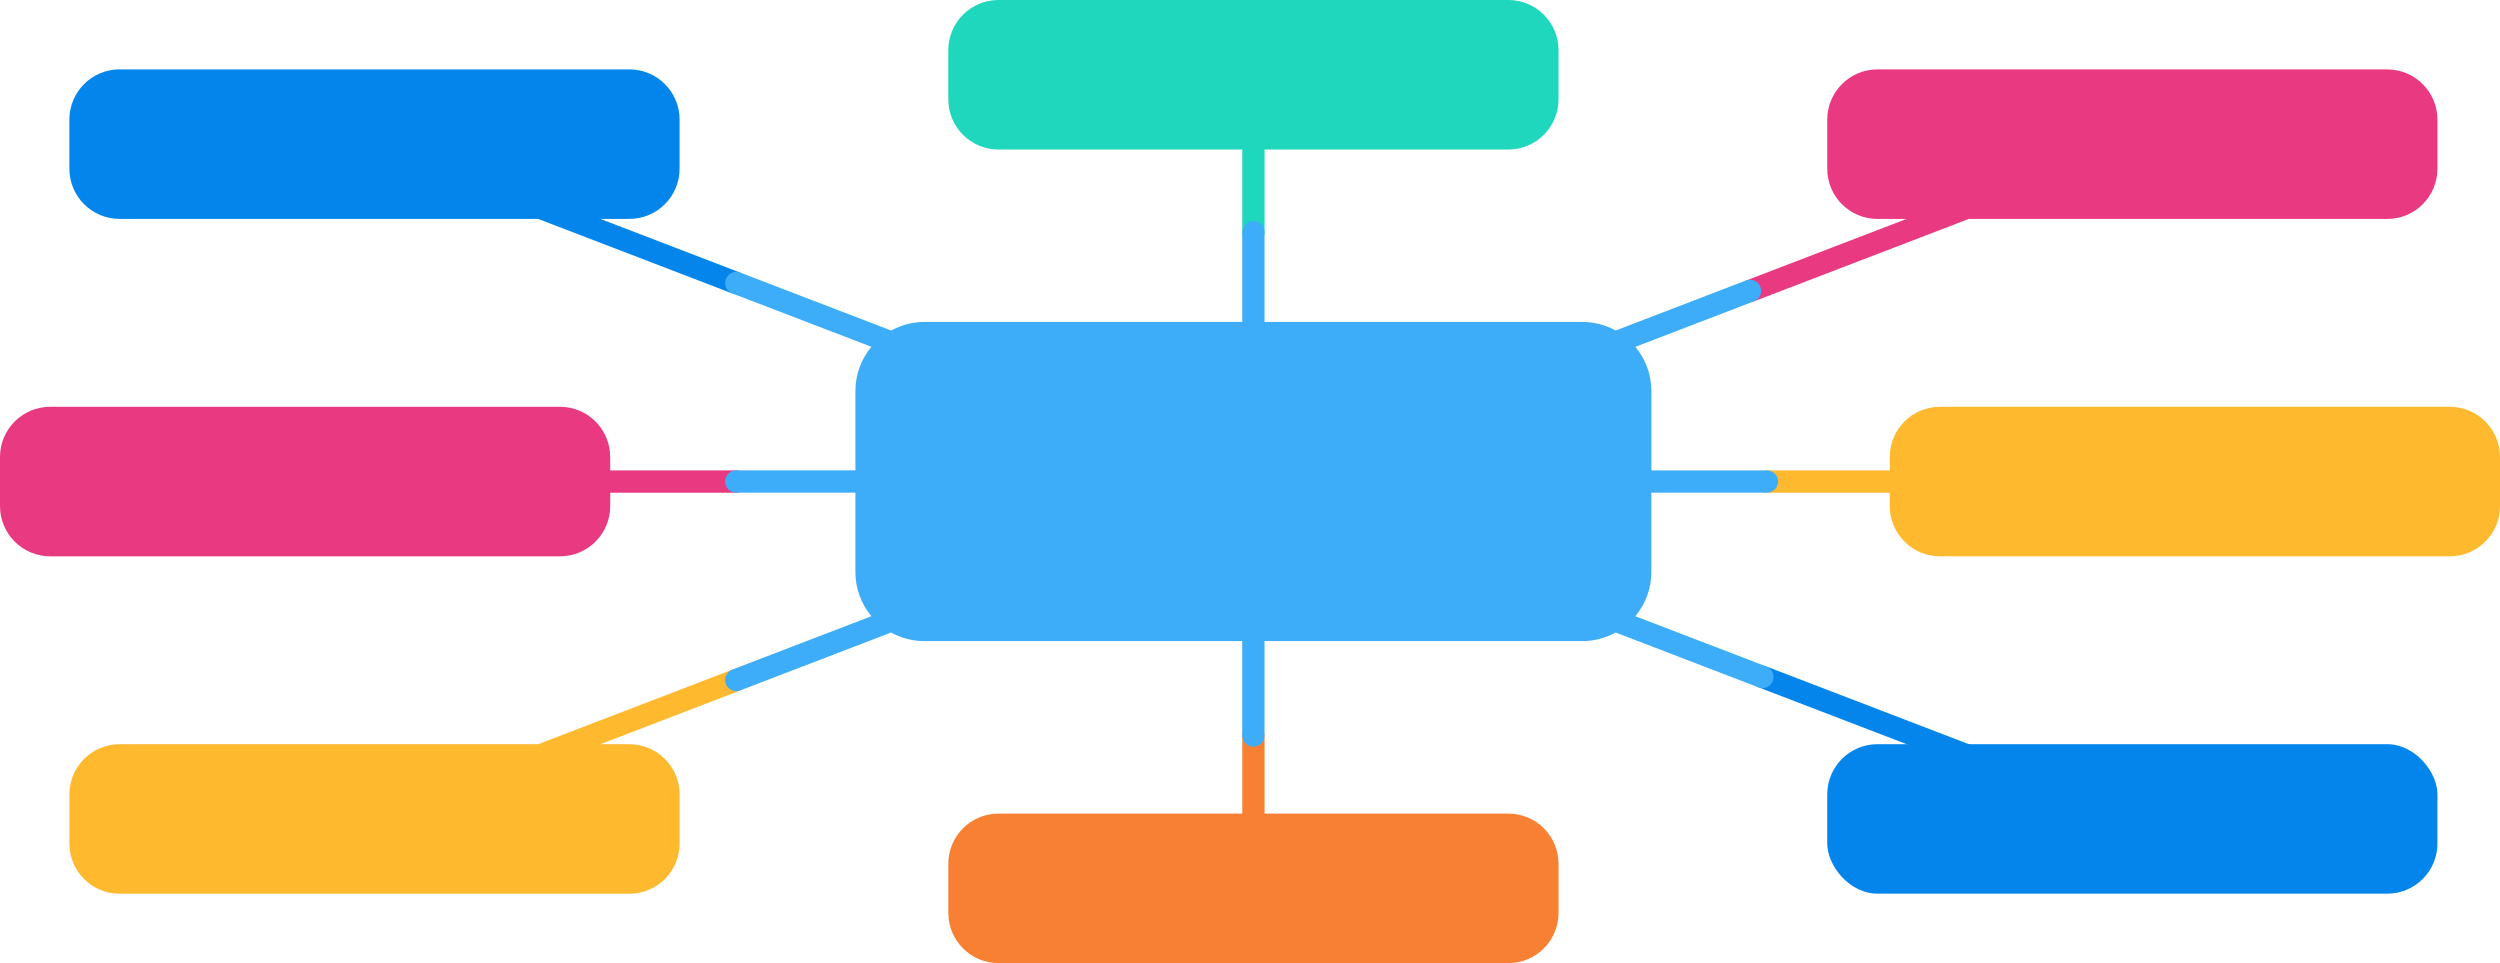 <?xml version="1.0" encoding="UTF-8"?>
<!DOCTYPE svg PUBLIC '-//W3C//DTD SVG 1.0//EN'
          'http://www.w3.org/TR/2001/REC-SVG-20010904/DTD/svg10.dtd'>
<svg height="357.7" preserveAspectRatio="xMidYMid meet" version="1.0" viewBox="0.0 0.0 928.6 357.7" width="928.6" xmlns="http://www.w3.org/2000/svg" xmlns:xlink="http://www.w3.org/1999/xlink" zoomAndPan="magnify"
><g
  ><g id="change1_1"
    ><path d="m909.95,151.1h-189.36c-10.3,0-18.65,8.35-18.65,18.65v4.98h-45.63c-2.29,0-4.14,1.85-4.14,4.14s1.85,4.14,4.14,4.14h45.63v4.98c0,10.3,8.35,18.65,18.65,18.65h189.36c10.3,0,18.65-8.35,18.65-18.65v-18.24c0-10.3-8.35-18.65-18.65-18.65Z" fill="#ffb92f"
    /></g
    ><g id="change2_1"
    ><path d="m560.25,302.2h-90.54v-28.98c0-2.29-1.85-4.14-4.14-4.14s-4.14,1.85-4.14,4.14v28.98h-90.54c-10.3,0-18.65,8.35-18.65,18.65v18.24c0,10.3,8.35,18.65,18.65,18.65h189.36c10.3,0,18.65-8.35,18.65-18.65v-18.24c0-10.3-8.35-18.65-18.65-18.65Z" fill="#f88033"
    /></g
    ><g id="change1_2"
    ><path d="m277.36,251.12c-.82-2.13-3.21-3.2-5.35-2.38l-72.13,27.69H44.42c-10.3,0-18.65,8.35-18.65,18.65v18.24c0,10.3,8.35,18.65,18.65,18.65h189.36c10.3,0,18.65-8.35,18.65-18.65v-18.24c0-10.3-8.35-18.65-18.65-18.65h-10.8l52-19.96c2.13-.82,3.2-3.21,2.38-5.35Z" fill="#ffb92f"
    /></g
    ><g id="change3_1"
    ><path d="m273.49,174.73h-46.84v-4.98c0-10.3-8.35-18.65-18.65-18.65H18.65c-10.3,0-18.65,8.35-18.65,18.65v18.24c0,10.3,8.35,18.65,18.65,18.65h189.36c10.3,0,18.65-8.35,18.65-18.65v-4.98h46.84c2.29,0,4.14-1.85,4.14-4.14s-1.85-4.14-4.14-4.14Z" fill="#e93981"
    /></g
    ><g id="change4_1"
    ><path d="m274.98,101.27l-52-19.96h10.8c10.3,0,18.65-8.35,18.65-18.65v-18.24c0-10.3-8.35-18.65-18.65-18.65H44.42c-10.3,0-18.65,8.35-18.65,18.65v18.24c0,10.3,8.35,18.65,18.65,18.65h155.46l72.13,27.69c.49.19.99.28,1.48.28,1.66,0,3.23-1.01,3.86-2.66.82-2.13-.25-4.53-2.38-5.35Z" fill="#0385eb"
    /></g
    ><g id="change5_1"
    ><path d="m560.25,0h-189.36c-10.3,0-18.65,8.35-18.65,18.65v18.24c0,10.3,8.35,18.65,18.65,18.65h90.54v30.7c0,2.29,1.85,4.14,4.14,4.14s4.14-1.85,4.14-4.14v-30.7h90.54c10.3,0,18.65-8.35,18.65-18.65v-18.24c0-10.3-8.35-18.65-18.65-18.65Z" fill="#1ed7bd"
    /></g
    ><g id="change3_2"
    ><path d="m886.72,25.78h-189.36c-10.3,0-18.65,8.35-18.65,18.65v18.24c0,10.3,8.35,18.65,18.65,18.65h10.8l-59.62,22.89c-2.13.82-3.2,3.21-2.38,5.35.63,1.65,2.2,2.66,3.86,2.66.49,0,.99-.09,1.48-.28l79.75-30.61h155.46c10.3,0,18.65-8.35,18.65-18.65v-18.24c0-10.3-8.35-18.65-18.65-18.65Z" fill="#e93981"
    /></g
    ><g id="change4_2"
    ><path d="m792.04,308.32c-.49,0-.99-.09-1.48-.28l-137.38-52.74c-2.13-.82-3.2-3.21-2.38-5.35.82-2.13,3.21-3.2,5.35-2.38l137.38,52.74c2.13.82,3.2,3.21,2.38,5.35-.63,1.65-2.2,2.66-3.86,2.66Z" fill="#0385eb"
    /></g
    ><g id="change4_3"
    ><rect fill="#0385eb" height="55.53" rx="18.65" ry="18.65" width="226.65" x="678.71" y="276.42"
    /></g
    ><g id="change6_1"
    ><path d="m613.39,183h42.92c2.29,0,4.14-1.85,4.14-4.14s-1.85-4.14-4.14-4.14h-42.92v-29.47c0-6.25-2.23-11.97-5.95-16.42l44.07-16.92c2.13-.82,3.2-3.21,2.38-5.35-.82-2.13-3.21-3.2-5.35-2.38l-48.43,18.59c-3.67-2.03-7.89-3.19-12.39-3.19h-118.02v-33.37c0-2.29-1.85-4.14-4.14-4.14s-4.14,1.85-4.14,4.14v33.37h-118.02c-4.49,0-8.71,1.16-12.39,3.19l-56.05-21.52c-2.13-.82-4.53.25-5.35,2.38-.82,2.13.25,4.53,2.38,5.35l51.69,19.84c-3.71,4.45-5.95,10.17-5.95,16.42v29.47h-44.26c-2.29,0-4.14,1.85-4.14,4.14s1.85,4.14,4.14,4.14h44.26v29.47c0,6.25,2.23,11.97,5.95,16.42l-51.69,19.84c-2.13.82-3.2,3.21-2.38,5.35.63,1.65,2.2,2.66,3.86,2.66.49,0,.99-.09,1.48-.28l56.05-21.51c3.67,2.03,7.89,3.19,12.39,3.19h118.02v35.09c0,2.29,1.85,4.14,4.14,4.14s4.14-1.85,4.14-4.14v-35.09h118.02c4.49,0,8.71-1.16,12.39-3.19l53.06,20.37c.49.19.99.28,1.48.28,1.66,0,3.23-1.01,3.86-2.66.82-2.13-.25-4.53-2.38-5.35l-48.69-18.69c3.71-4.45,5.95-10.17,5.95-16.42v-29.47Z" fill="#3dadf9"
    /></g
  ></g
></svg
>
